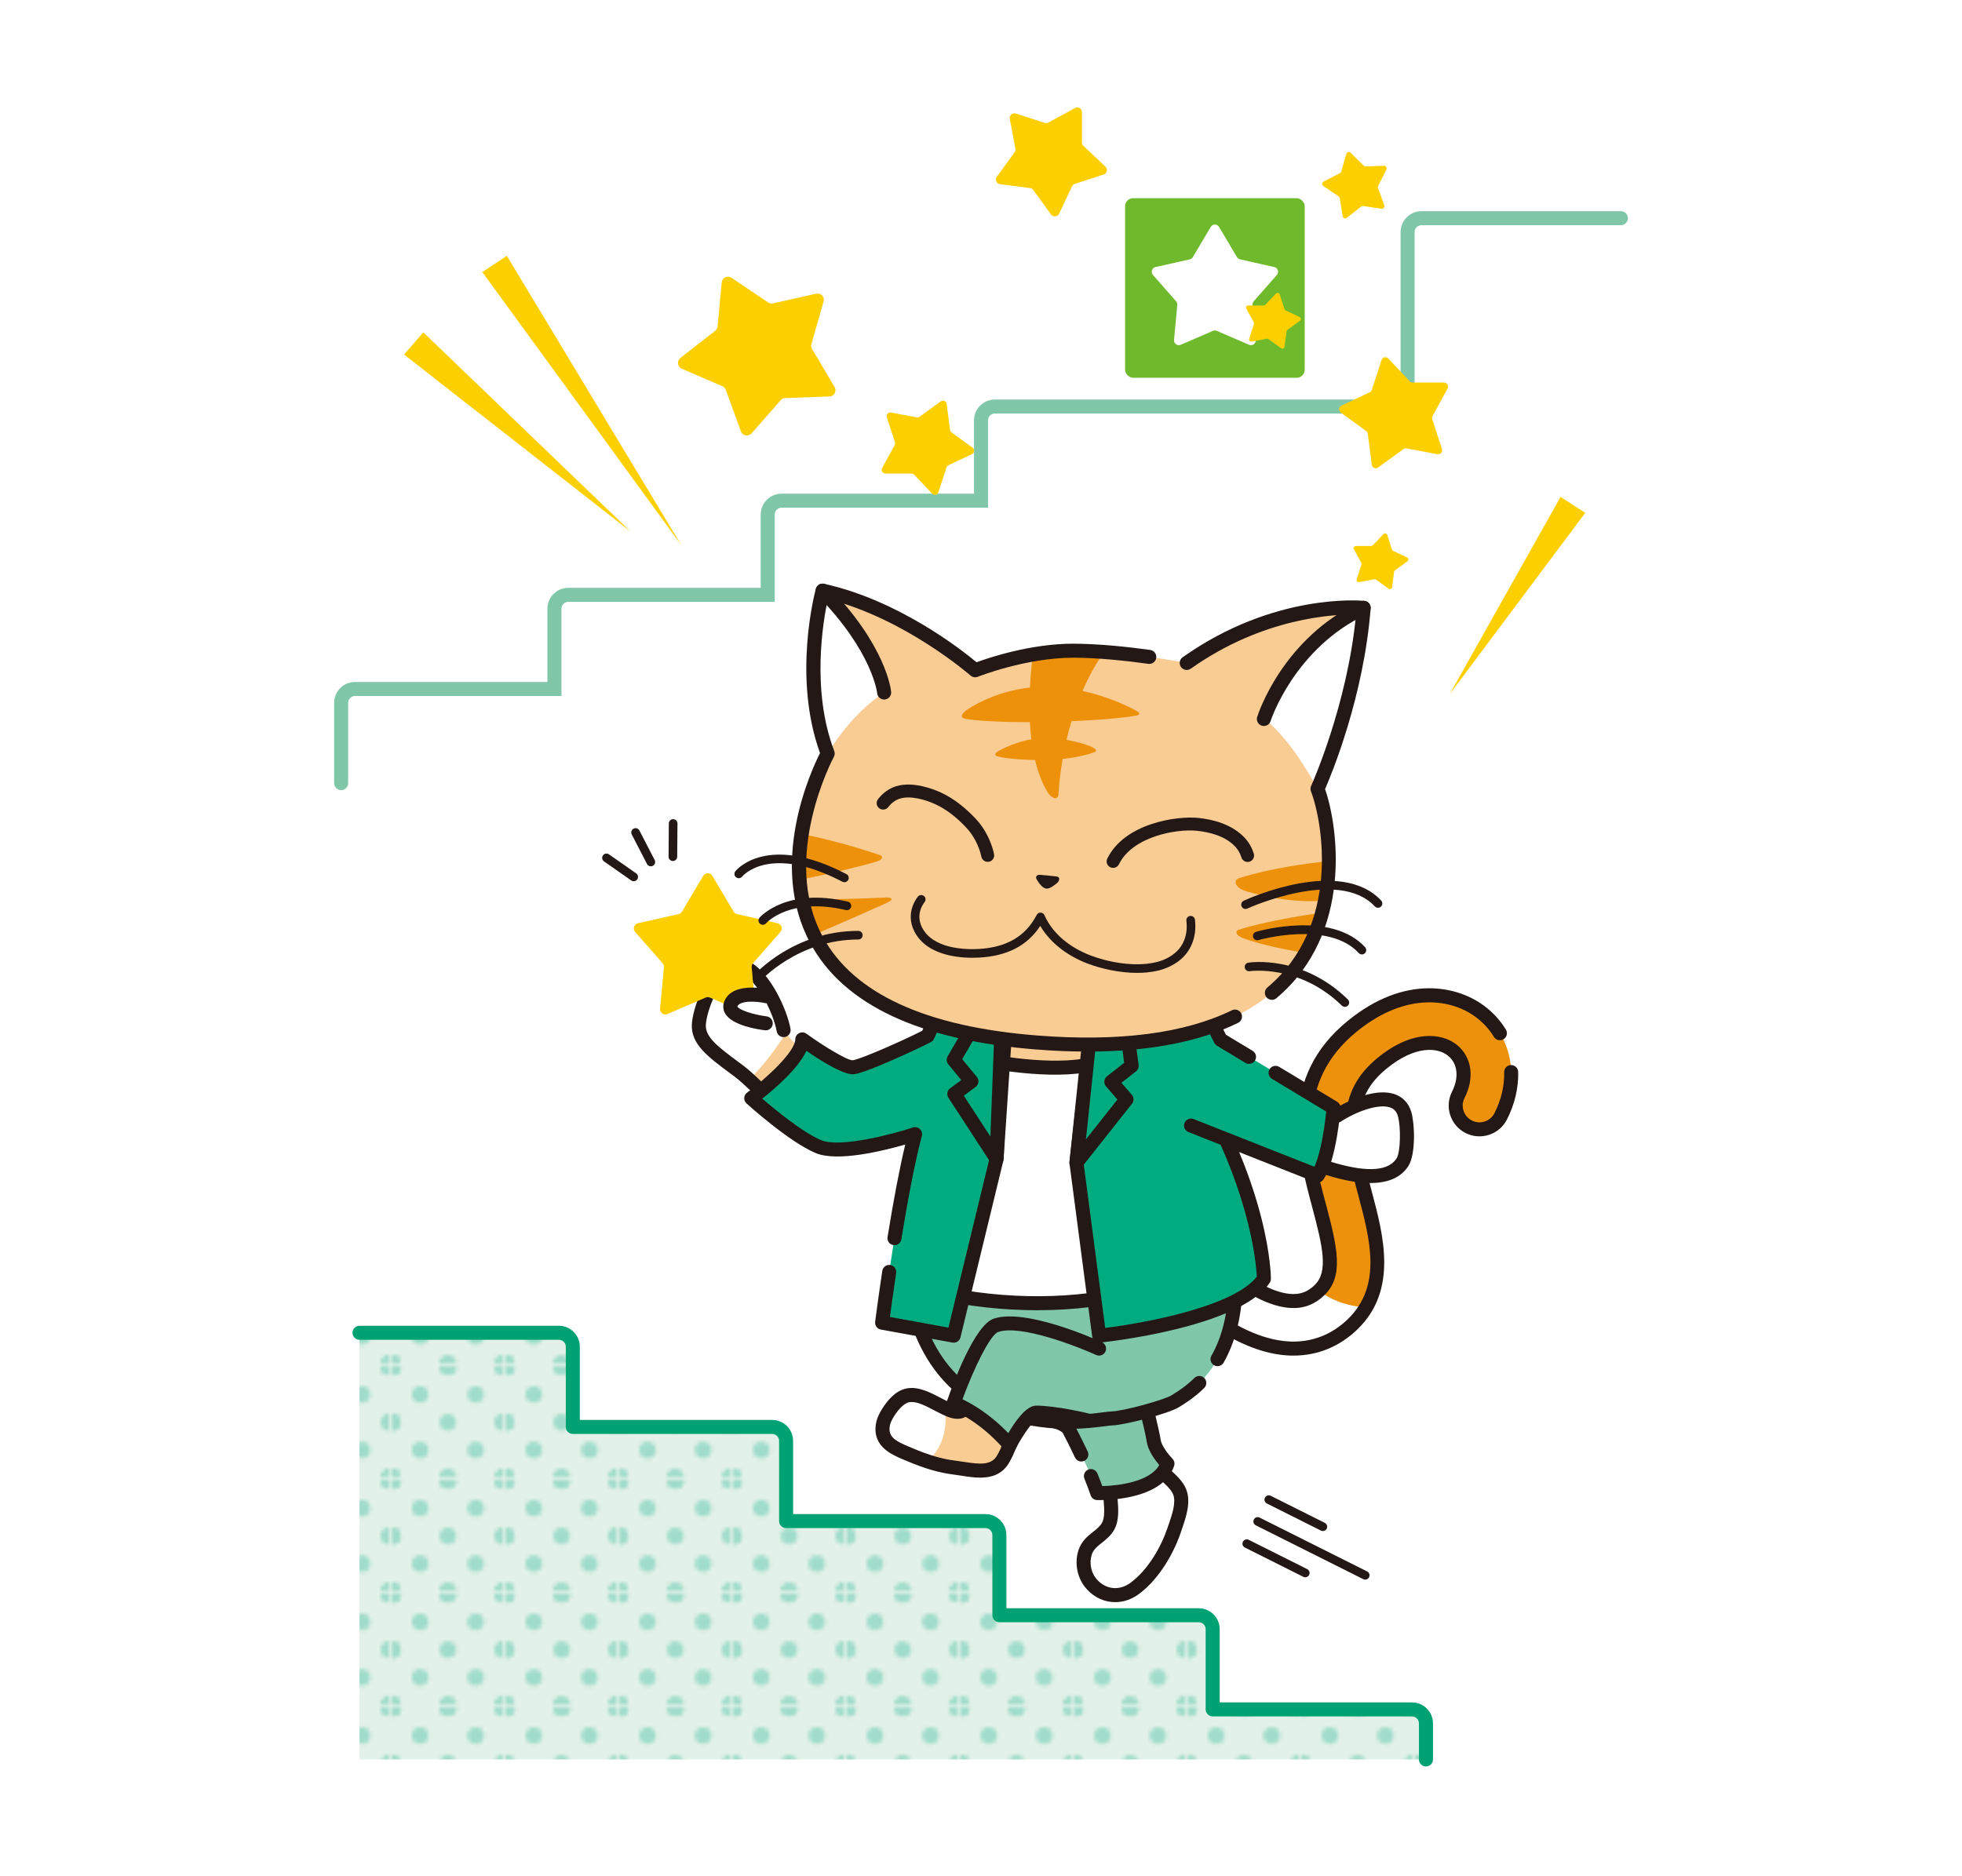 <?xml version="1.0" encoding="UTF-8"?>
<svg id="_加工" data-name="加工" xmlns="http://www.w3.org/2000/svg" width="690" height="660" version="1.1" xmlns:xlink="http://www.w3.org/1999/xlink" viewBox="0 0 690 660">
  <!-- Generator: Adobe Illustrator 29.1.0, SVG Export Plug-In . SVG Version: 2.1.0 Build 142)  -->
  <defs>
    <style>
      .st0 {
        fill: #231815;
      }

      .st1 {
        fill: #00a172;
      }

      .st2 {
        fill: #fff;
      }

      .st3 {
        fill: #ed910a;
      }

      .st4 {
        fill: none;
      }

      .st5 {
        fill: #c6e4d5;
        opacity: .5;
      }

      .st6 {
        fill: #f9cc94;
      }

      .st7 {
        fill: url(#_新規パターン_2);
        opacity: .3;
      }

      .st8 {
        fill: #80c7a9;
      }

      .st9 {
        fill: #00ab80;
      }

      .st10 {
        fill: #6fb92c;
      }

      .st11 {
        fill: #fccf00;
      }
    </style>
    <pattern id="_新規パターン_2" data-name="新規パターン 2" x="0" y="0" width="28.346" height="28.346" patternTransform="translate(3097.305 2920.2) scale(1.379)" patternUnits="userSpaceOnUse" viewBox="0 0 28.346 28.346">
      <g>
        <rect class="st4" y="0" width="28.346" height="28.346"/>
        <circle class="st9" cx="28.346" cy="28.346" r="2.126"/>
        <g>
          <circle class="st9" cx="0" cy="28.346" r="2.126"/>
          <circle class="st9" cx="14.173" cy="28.346" r="2.126"/>
          <circle class="st9" cx="28.346" cy="28.346" r="2.126"/>
        </g>
        <circle class="st9" cx="0" cy="28.346" r="2.126"/>
        <g>
          <circle class="st9" cx="28.346" r="2.126"/>
          <circle class="st9" cx="28.346" cy="14.174" r="2.126"/>
          <circle class="st9" cx="28.345" cy="28.348" r="2.126"/>
        </g>
        <g>
          <g>
            <circle class="st9" cx="14.173" cy="14.173" r="2.126"/>
            <circle class="st9" cx="21.261" cy="21.261" r="2.126"/>
            <circle class="st9" cx="28.348" cy="28.348" r="2.126"/>
            <circle class="st9" cx="7.087" cy="7.087" r="2.126"/>
            <circle class="st9" cx="0" r="2.126"/>
          </g>
          <g>
            <circle class="st9" cx="7.086" cy="21.261" r="2.126"/>
            <circle class="st9" cx="14.173" cy="28.348" r="2.126"/>
            <circle class="st9" cx="-.001" cy="14.174" r="2.126"/>
          </g>
          <circle class="st9" cx="-.002" cy="28.348" r="2.126"/>
          <g>
            <circle class="st9" cx="21.26" cy="7.087" r="2.126"/>
            <circle class="st9" cx="28.347" cy="14.174" r="2.126"/>
            <circle class="st9" cx="14.173" r="2.126"/>
          </g>
          <circle class="st9" cx="28.346" r="2.126"/>
        </g>
        <g>
          <circle class="st9" cx=".002" cy="28.348" r="2.126"/>
          <circle class="st9" cx=".001" cy="14.174" r="2.126"/>
          <circle class="st9" cx="0" r="2.126"/>
        </g>
        <circle class="st9" cx="28.345" cy=".002" r="2.126"/>
        <g>
          <circle class="st9" cx="28.348" cy=".002" r="2.126"/>
          <circle class="st9" cx="14.173" cy=".002" r="2.126"/>
          <circle class="st9" cx="-.002" cy=".002" r="2.126"/>
        </g>
        <circle class="st9" cx=".002" cy=".002" r="2.126"/>
      </g>
    </pattern>
  </defs>
  <g>
    <g>
      <path class="st2" d="M570.031,65.664h-70.122c-2.071,0-4.045.409-5.862,1.129l-.176-.484.9-1.794c1.599-3.189,1.435-6.904-.438-9.938-1.873-3.035-5.12-4.847-8.684-4.848-.1,0-.259.003-.359.006l-2.011.071-1.429-1.411c-1.924-1.899-4.469-2.945-7.167-2.945-4.535,0-8.573,3.042-9.821,7.399l-.553,1.931-1.783.923c-2.392,1.238-4.175,3.378-5.003,5.883-1.138-.312-2.331-.493-3.567-.493h-53.396c-1.397,0-2.745.213-4.013.608.845-3.952-.393-7.957-3.338-10.736l-4.091-3.862v-5.626c0-6.328-5.148-11.476-11.475-11.477h-0c-1.91,0-3.811.487-5.498,1.409l-4.937,2.698-5.35-1.739c-1.154-.375-2.35-.565-3.555-.565-3.418,0-6.635,1.515-8.827,4.157-2.183,2.632-3.072,6.073-2.439,9.439l1.04,5.529-3.307,4.552c-2.405,3.31-2.873,7.529-1.253,11.286,1.62,3.757,5.01,6.312,9.068,6.835l5.579.719,3.307,4.551c2.152,2.962,5.62,4.73,9.277,4.73,4.481,0,8.456-2.514,10.373-6.562l2.408-5.084,4.123-1.34c-.39,1.26-.601,2.598-.601,3.985v53.396c0,1.36.206,2.671.582,3.91h-37.745c-4.344,0-8.283,1.748-11.165,4.571-1.997-2.09-4.777-3.409-7.846-3.409h-0c-2.307,0-4.516.72-6.39,2.082l-3.585,2.604-4.356-.819c-.667-.125-1.347-.189-2.023-.189-3.464,0-6.752,1.679-8.795,4.49-2.039,2.807-2.616,6.454-1.542,9.756l1.369,4.215-2.126,3.89c-1.002,1.834-1.414,3.898-1.281,5.93h-27.271c-8.808,0-15.974,7.167-15.974,15.975v17.147h-13.554c3.023-2.721,3.792-7.25,1.633-10.833l-61.355-101.785c-1.214-2.014-3.198-3.445-5.493-3.961-.626-.141-1.26-.21-1.891-.21-1.682,0-3.343.493-4.768,1.438l-8.62,5.722c-1.959,1.301-3.302,3.345-3.718,5.66-.416,2.315.132,4.699,1.517,6.6l42.323,58.103-50.128-48.196c-1.61-1.548-3.753-2.407-5.975-2.407-.13,0-.26.003-.39.009-2.361.107-4.574,1.178-6.123,2.963l-6.78,7.815c-1.548,1.785-2.296,4.128-2.069,6.48.228,2.352,1.411,4.508,3.273,5.963l79.673,62.269c1.573,1.229,3.445,1.829,5.305,1.829,2.418,0,4.817-1.012,6.517-2.972.244-.281.432-.59.634-.893l3.715,5.101c.355.487.76.916,1.19,1.306h-33.951c-8.809,0-15.975,7.166-15.975,15.974v17.147h-59.035c-8.809,0-15.975,7.167-15.975,15.975v28.234c0,6.113,4.974,11.087,11.087,11.087,6.113,0,11.087-4.974,11.087-11.087v-22.036h66.389c4.762,0,8.622-3.86,8.622-8.622v-24.499h66.389c1.207,0,2.353-.252,3.396-.699-1.415,11.559-1.881,28.271,3.253,44.714-2.512,5.562-6.466,15.717-8.269,27.809-10.605.91-16.367,6.065-18.356,8.244-1.131-.351-2.327-.536-3.559-.536-.726,0-1.433.087-2.128.211l.082-10.315c.022-2.709-1.013-5.264-2.914-7.194-1.899-1.929-4.436-3.003-7.143-3.025-.023-0-.046-0-.069-0h-.012c-3.459,0-6.529,1.756-8.362,4.422-1.462-.799-3.116-1.255-4.853-1.255-1.592,0-3.185.382-4.607,1.106-3.125,1.619-5.059,4.61-5.453,7.835-.057-.001-.113-.013-.17-.013-3.301,0-6.404,1.613-8.301,4.315-1.56,2.225-2.157,4.918-1.685,7.588.471,2.666,1.951,4.989,4.168,6.541l9.576,6.703c.889.619,1.852,1.08,2.86,1.388-1.777,1.416-3.144,3.324-3.88,5.59-1.306,4.02-.419,8.314,2.372,11.488l6.233,7.089-.876,9.401c-.309,3.313.796,6.62,3.031,9.074,2.127,2.335,5.102,3.727,8.231,3.869,1.685,8.715,9.181,14.277,16.463,19.68l1.483,1.101c.056.042.112.084.169.127-.004.064-.008.128-.011.192-.168,3.328,1.152,6.524,3.621,8.765,1.626,1.476,16.2,14.562,26.753,19.011,3.007,1.268,6.603,1.885,10.993,1.885,3.998,0,8.351-.523,12.587-1.29-1.128,5.819-2.284,12.381-3.459,19.637-.358,2.214-.031,4.383.826,6.291-1.397,1.566-2.364,3.532-2.688,5.716-1.469,9.852-2.403,17.066-2.532,18.076h-.001c-.75,5.855,3.212,11.266,9.02,12.319l7.795,1.413c.394.789.801,1.566,1.222,2.331-1.201.228-2.369.579-3.494,1.054-4.507,1.908-8.407,5.711-11.602,11.309-1.407,2.472-2.276,4.885-2.661,7.385-2.237,14.599,10.777,19.997,15.054,21.771l.961.403c1.886.804,3.676,1.506,5.408,2.126h-33.389v-17.147c0-8.808-7.167-15.974-15.975-15.974h-59.035v-17.147c0-8.809-7.166-15.975-15.974-15.975h-70.124c-6.113,0-11.087,4.974-11.087,11.087v150.09c0,4.762,6.326,11.088,11.088,11.088h375.052c6.114,0,11.087-4.974,11.087-11.087v-12.714c0-8.809-7.167-15.975-15.975-15.975h-59.035v-17.147c0-8.808-7.167-15.974-15.975-15.974h-5.881c4.522-6.484,6.933-12.902,7.776-15.435l.409-1.201c1.592-4.622,4.274-12.41,1.241-19.874-.874-2.148-2.103-3.998-3.458-5.617.035-2.897-1.072-5.735-3.173-7.88-.701-.715-1.529-1.834-1.871-2.444-.05-.291-.108-.605-.172-.941,1.499-.648,2.227-1.091,2.591-1.313,2.037-1.243,6.251-3.815,10.51-8.014,1.71-1.686,2.805-3.831,3.17-6.16,2.112-.951,3.913-2.554,5.093-4.628.211-.371.418-.748.622-1.129,2.849,1.018,5.662,1.78,8.417,2.278,2.093.378,4.189.613,6.231.701.622.026,1.227.04,1.832.04,10.816-.002,20.711-4.085,28.617-11.806,15.54-15.179,12.602-35.312,8.811-50.655,5.182-1.971,8.336-5.285,10.222-8.233,2.186-3.415,3.081-8.226,3.277-12.875,1.546,1.724,3.428,3.198,5.61,4.314,2.734,1.393,5.785,2.127,8.833,2.127,7.356,0,14.001-4.061,17.342-10.597,3.393-6.636,5.09-13.875,4.906-20.932-.08-3.082-1.42-5.844-3.532-7.803-.228-.932-.493-1.851-.794-2.758.734-2.81.373-5.904-1.254-8.574-2.29-3.752-5.208-7.074-8.677-9.878-7.033-5.673-16.137-8.796-25.641-8.796-6.085-0-12.231,1.28-18.251,3.769.507-.321.988-.69,1.437-1.102,1.994-1.83,3.156-4.332,3.269-7.041.106-2.542-.724-4.981-2.345-6.92,1.799-.384,3.466-1.254,4.829-2.541,1.953-1.829,3.09-4.341,3.177-7.051.087-2.709-.888-5.289-2.743-7.264-3.633-3.874-8.199-6.6-13.634-8.147.04-9.596-1.408-18.35-3.206-24.706,3.839-9.425,13.14-34.675,15.418-62.882,3.979-.919,7.119-4.212,7.66-8.406l.142-1.102.898-.653c2.829-2.055,4.387-5.496,4.063-8.98s-2.49-6.58-5.652-8.078l-1.004-.476-.343-1.056c-1.338-4.117-5.147-6.883-9.478-6.883-2.726,0-5.364,1.138-7.238,3.123l-.763.808h-1.11c-3.499,0-6.781,1.869-8.567,4.879-1.785,3.009-1.852,6.786-.174,9.857l.533.975-.343,1.055c-.282.867-.425,1.761-.462,2.654-12.587.961-34.277,5.047-56.631,20.481-1.707-1.757-3.936-2.892-6.401-3.236-10.873-1.52-20.236-2.291-27.829-2.291l-.619.002c-12.703.039-24.819,3.135-32.145,5.464-9.403-7.256-29.684-21.089-53.436-26.328-.552-.122-1.174-.194-1.751-.207-.215-.012-.433-.019-.648-.019-.33,0-.661.015-.999.046-.648.061-1.28.177-1.898.346-.699.187-1.385.448-2.055.784-.449.224-.89.488-1.329.795-.538.342-1.022.727-1.471,1.167-.171.168-.305.361-.459.539v-13.191h66.389c4.762,0,8.622-3.86,8.622-8.622v-24.499h120.436l.37.269,1.031,7.99c.306,2.384,1.809,4.378,4.016,5.33.869.376,1.782.561,2.686.561,1.393,0,2.77-.44,3.95-1.297l6.518-4.735,7.921,1.49c2.358.44,4.722-.369,6.308-2.177,1.586-1.805,2.091-4.249,1.349-6.535l-2.491-7.664,3.863-7.069c1.153-2.11,1.11-4.604-.116-6.673-1.228-2.068-3.396-3.304-5.801-3.304h-.021v-42.43h63.924c6.113,0,11.087-4.974,11.087-11.087s-4.974-11.087-11.087-11.087ZM444.596,361.771c.764-.47,1.516-.953,2.256-1.447.151.006.301.009.453.009,2.602,0,5.134-.922,7.128-2.596,1.326-1.114,2.611-2.287,3.849-3.512,1.665.921,3.261,1.988,4.783,3.198-3.255,3.353-5.997,6.958-8.214,10.796l-.528-.318c-1.622-.984-3.491-1.534-5.406-1.589-.928-1.649-2.27-3.038-3.934-4.042l-.476-.287c.03-.071.06-.141.089-.213ZM361.849,519.666c1.306-2.01,2.338-4.341,3.277-6.585.419-.785.876-1.582,1.343-2.352.362.04.725.078,1.088.113.821,1.62,1.757,3.513,2.705,5.526.577,1.225,1.367,2.313,2.313,3.227.038,1.289.303,2.591.819,3.849.793,1.934,1.461,3.71,1.983,5.277.543,1.626,1.447,3.068,2.606,4.246-2.31,1.906-5.369,4.866-6.95,9.815-1.494,4.679-1.336,9.747.246,14.32h-8.733v-17.147c0-5.859-3.179-10.976-7.894-13.757,3.437-1.748,5.721-4.263,7.196-6.532ZM282.839,344.175c5.502,7.104,12.684,13.143,21.486,18.07-1.652.685-3.101,1.26-4.202,1.665-2.443-1.268-6.936-4.007-11.474-7.28-1.107-.794-2.32-1.37-3.598-1.714-1.011-3.035-2.432-6.372-4.177-9.59.618-.384,1.274-.77,1.966-1.151ZM467.466,127.998v-45.174c1.715,1.286,3.824,2.063,6.118,2.063,2.263,0,4.494-.77,6.283-2.168l1.581-1.237,1.985.301c.165.025.333.021.5.038v41.583c-1.261.824-2.224,2.053-2.71,3.549l-1.609,4.954h-12.73c.376-1.239.582-2.55.582-3.91Z"/>
      <path class="st2" d="M469.773,527.987l-19.021-9.528c-1.418-.706-2.981-1.074-4.541-1.074-3.855,0-7.326,2.139-9.06,5.583-.682,1.361-1.018,2.801-1.063,4.229-1.169.911-2.153,2.075-2.846,3.462-.697,1.39-1.046,2.891-1.064,4.405-1.134.899-2.089,2.041-2.77,3.392-1.22,2.435-1.418,5.184-.565,7.753.854,2.571,2.658,4.655,5.08,5.869l20.577,10.308c1.406.703,2.974,1.073,4.54,1.073,3.379,0,6.462-1.642,8.339-4.364l8.209,4.113c1.406.703,2.974,1.073,4.541,1.073,3.861,0,7.335-2.143,9.066-5.593,2.506-5.001.478-11.106-4.521-13.611l-9.807-4.913c1.513-4.683-.565-9.907-5.095-12.177Z"/>
      <path class="st2" d="M238.841,138.697l9.246,3.987,3.447,9.461c1.784,4.896,6.488,8.185,11.705,8.185,3.569,0,6.97-1.541,9.333-4.228l6.65-7.562,10.063-.355c4.436-.157,8.354-2.575,10.482-6.47,2.128-3.894,2.047-8.498-.217-12.315l-5.137-8.661,2.772-9.68c1.085-3.791.349-7.767-2.021-10.911-2.343-3.107-6.052-4.963-9.924-4.963-.92-0-1.845.103-2.749.306l-9.824,2.209-8.35-5.628c-2.067-1.393-4.469-2.13-6.945-2.13-6.47,0-11.801,4.855-12.402,11.294l-.935,10.026-7.933,6.202c-3.497,2.735-5.245,6.995-4.677,11.396.568,4.401,3.34,8.078,7.415,9.835ZM285.24,103.807c.034,0,.065.011.098.012-.312-.008-.63.011-.955.084.29-.065.577-.096.857-.096ZM263.372,151.695c-.044.001-.088.013-.132.013-.088,0-.171-.032-.259-.038.131.009.26.029.391.025ZM257.372,98.565c.033,0,.067.014.1.015-.277-.007-.553.005-.821.057.236-.046.477-.072.721-.072Z"/>
      <path class="st2" d="M562.203,173.197l-8.671-5.644c-1.412-.919-3.048-1.396-4.703-1.396-.687,0-1.377.082-2.056.249-2.315.569-4.291,2.07-5.459,4.148l-39.053,69.482c-2.227,3.961-.996,8.971,2.812,11.45,1.449.943,3.081,1.396,4.697,1.396,2.634,0,5.225-1.204,6.912-3.46l47.724-63.838c1.427-1.909,2.001-4.324,1.583-6.671-.417-2.347-1.787-4.417-3.785-5.717Z"/>
    </g>
    <g>
      <path class="st8" d="M119.969,277.948c-1.362,0-2.465-1.103-2.465-2.465v-28.233c0-4.055,3.299-7.354,7.354-7.354h67.657v-25.769c0-4.055,3.299-7.352,7.354-7.352h67.657v-25.769c0-4.055,3.297-7.354,7.352-7.354h67.659v-25.769c0-4.055,3.297-7.352,7.352-7.352h142.668v-58.89c0-4.055,3.299-7.354,7.354-7.354h70.122c1.362,0,2.465,1.103,2.465,2.465s-1.103,2.465-2.465,2.465h-70.122c-1.335,0-2.423,1.088-2.423,2.423v63.821h-147.598c-1.335,0-2.421,1.086-2.421,2.421v30.7h-72.589c-1.335,0-2.421,1.088-2.421,2.423v30.7h-72.587c-1.335,0-2.423,1.086-2.423,2.421v30.7h-72.587c-1.335,0-2.423,1.088-2.423,2.423v28.233c0,1.362-1.103,2.465-2.465,2.465Z"/>
      <g>
        <path class="st5" d="M501.481,618.912v-12.713c0-2.7-2.188-4.888-4.888-4.888h-70.122v-28.234c0-2.7-2.188-4.888-4.888-4.888h-70.122v-28.234c0-2.7-2.188-4.888-4.888-4.888h-70.122v-28.234c0-2.7-2.188-4.888-4.888-4.888h-70.122v-28.234c0-2.7-2.188-4.888-4.888-4.888h-70.122v150.089h375.052Z"/>
        <path class="st7" d="M501.481,618.912v-12.713c0-2.7-2.188-4.888-4.888-4.888h-70.122v-28.234c0-2.7-2.188-4.888-4.888-4.888h-70.122v-28.234c0-2.7-2.188-4.888-4.888-4.888h-70.122v-28.234c0-2.7-2.188-4.888-4.888-4.888h-70.122v-28.234c0-2.7-2.188-4.888-4.888-4.888h-70.122v150.089h375.052Z"/>
        <path class="st1" d="M501.482,621.378c-1.362,0-2.465-1.103-2.465-2.465v-12.714c0-1.335-1.088-2.423-2.423-2.423h-70.122c-1.362,0-2.465-1.103-2.465-2.465v-28.234c0-1.335-1.088-2.421-2.423-2.421h-70.122c-1.362,0-2.465-1.103-2.465-2.465v-28.234c0-1.335-1.088-2.423-2.423-2.423h-70.122c-1.362,0-2.465-1.103-2.465-2.465v-28.234c0-1.335-1.088-2.421-2.423-2.421h-70.122c-1.362,0-2.465-1.103-2.465-2.465v-28.234c0-1.335-1.086-2.423-2.421-2.423h-70.124c-1.362,0-2.465-1.103-2.465-2.465s1.103-2.465,2.465-2.465h70.124c4.055,0,7.352,3.299,7.352,7.354v25.769h67.657c4.055,0,7.354,3.297,7.354,7.352v25.769h67.657c4.055,0,7.354,3.299,7.354,7.354v25.769h67.657c4.055,0,7.354,3.297,7.354,7.352v25.769h67.657c4.055,0,7.354,3.299,7.354,7.354v12.714c0,1.362-1.103,2.465-2.465,2.465Z"/>
      </g>
      <g>
        <g>
          <g>
            <path class="st2" d="M448.829,473.833c-20.18-3.651-38.168-23.88-40.292-26.339-3.018-3.497-2.631-8.779.867-11.799,3.494-3.014,8.771-2.63,11.792.859h0c4.939,5.694,20.525,20.603,33.097,21.1,3.823.158,6.939-1.073,9.808-3.877,5.818-5.682,3.696-15.025-.246-29.797-4.939-18.513-11.704-43.869,11.68-62.965,18.871-15.417,36.459-12.096,45.776-4.577,10.581,8.543,13.171,23.122,6.447,36.275-2.104,4.117-7.15,5.736-11.256,3.642-4.115-2.104-5.743-7.143-3.642-11.256,3.074-6.012,2.265-12.152-2.059-15.643-4.446-3.587-13.578-4.559-24.683,4.514-14.007,11.441-11.649,24.895-6.099,45.696,4.162,15.598,8.879,33.276-4.23,46.079-6.141,5.997-13.825,8.979-22.228,8.621-1.586-.067-3.167-.251-4.733-.535Z"/>
            <path class="st3" d="M521.31,356.439c-9.317-7.519-26.905-10.84-45.776,4.577-23.384,19.096-16.62,44.452-11.68,62.965,3.942,14.771,6.064,24.115.246,29.797-.096.094-.195.172-.292.262,3.834,2.94,9.178,5.317,16.553,5.883,7.153-12.038,3.22-26.905-.342-40.256-5.551-20.801-7.909-34.254,6.099-45.696,11.105-9.073,20.237-8.102,24.683-4.514,4.324,3.491,5.133,9.631,2.059,15.643-2.101,4.113-.473,9.152,3.642,11.256,4.106,2.094,9.151.475,11.256-3.642,6.723-13.153,4.133-27.732-6.447-36.275Z"/>
            <path class="st0" d="M454.914,476.862c-.484,0-.969-.01-1.457-.03-1.66-.071-3.364-.263-5.069-.573-21.031-3.806-39.662-24.774-41.717-27.153-3.903-4.521-3.398-11.375,1.121-15.277,4.516-3.897,11.363-3.396,15.267,1.11,4.43,5.107,19.696,19.791,31.33,20.253,3.139.116,5.604-.85,7.987-3.178,4.835-4.723,2.806-13.487-.905-27.398-5.113-19.161-12.116-45.405,12.503-65.51,20.016-16.356,38.842-12.69,48.884-4.585,2.698,2.177,4.964,4.754,6.735,7.655.709,1.164.342,2.681-.821,3.39-1.161.709-2.678.342-3.389-.82-1.475-2.418-3.366-4.567-5.623-6.389-8.602-6.946-24.942-9.915-42.667,4.569-22.152,18.09-15.89,41.561-10.857,60.419,4.172,15.637,6.384,25.557-.414,32.197-3.343,3.265-7.158,4.759-11.633,4.577-16.193-.642-34.673-21.736-34.857-21.948-2.128-2.459-5.858-2.73-8.319-.608-2.462,2.125-2.736,5.858-.611,8.32,1.937,2.243,19.497,22.019,38.864,25.523,1.485.269,2.965.438,4.398.498,7.722.313,14.758-2.411,20.401-7.923,12.077-11.796,7.753-28.004,3.57-43.679-5.636-21.12-8.2-35.89,6.921-48.24,12.251-10.008,22.629-8.691,27.792-4.523,5.272,4.255,6.334,11.589,2.707,18.683-1.479,2.895-.328,6.456,2.569,7.936,2.894,1.478,6.458.328,7.937-2.568,2.366-4.627,3.55-9.612,3.425-14.413-.035-1.361,1.04-2.494,2.401-2.529,1.405.02,2.493,1.041,2.529,2.401.146,5.621-1.225,11.425-3.964,16.785-2.716,5.316-9.256,7.429-14.572,4.715-5.319-2.718-7.434-9.255-4.718-14.573,2.52-4.929,1.966-9.875-1.413-12.603-3.727-3.007-11.614-3.634-21.574,4.506-12.426,10.149-11.061,21.473-5.276,43.149,4.121,15.447,9.25,34.669-4.89,48.48-6.284,6.136-14.071,9.351-22.597,9.351Z"/>
          </g>
          <path class="st6" d="M414.856,524.765c-2.027-4.987-10.002-8.623-11.987-13.898-2.022-5.373-3.363-13.009-4.765-18.557l-26.829,7.781c7.87,1.886,18.707,17.317,19.186,25.797.184,3.249.927,7.854-.696,10.877-2.107,3.925-6.683,4.742-8.169,9.391-1.147,3.589-.373,7.701,1.864,10.533.219.277.446.542.68.794,3.975,4.275,10.036,4.859,14.874,1.298,6.431-4.734,11.447-13.119,13.945-20.619,1.278-3.837,3.539-9.358,1.897-13.398Z"/>
          <path class="st2" d="M384.14,557.485c3.975,4.275,10.036,4.859,14.874,1.298,6.431-4.734,11.447-13.119,13.945-20.619,1.278-3.837,3.539-9.358,1.897-13.398-.892-2.196-2.938-4.13-5.118-6.057-5.815,4.068-13.812,6.996-19.172,8.66.243,3.064.589,6.808-.801,9.398-2.107,3.925-6.683,4.742-8.169,9.391-1.147,3.589-.373,7.701,1.864,10.533.219.277.446.542.68.794Z"/>
          <path class="st0" d="M392.189,563.583c-3.604.002-7.135-1.494-9.854-4.419-.281-.303-.551-.618-.811-.948-2.754-3.487-3.648-8.516-2.277-12.81,1.052-3.29,3.248-5.027,5.185-6.559,1.321-1.044,2.462-1.947,3.161-3.247,1.008-1.878.746-5.149.536-7.78-.05-.628-.098-1.229-.13-1.792-.446-7.901-10.793-21.98-17.299-23.54-1.088-.261-1.864-1.221-1.89-2.341-.026-1.118.704-2.113,1.778-2.425l26.829-7.781c.642-.187,1.334-.106,1.913.229.581.332,1.001.886,1.164,1.534.437,1.728.868,3.656,1.314,5.655.998,4.464,2.029,9.081,3.368,12.638.799,2.123,3.177,4.21,5.476,6.229,2.596,2.278,5.279,4.634,6.487,7.61,1.816,4.467-.051,9.893-1.415,13.854l-.426,1.253c-2.328,6.99-7.445,16.393-14.824,21.824-2.564,1.888-5.448,2.816-8.287,2.816ZM377.777,500.774c7.527,5.762,14.734,17.696,15.146,24.976.029.527.075,1.091.122,1.679.261,3.274.587,7.349-1.108,10.504-1.182,2.203-2.916,3.573-4.446,4.784-1.649,1.303-2.952,2.334-3.546,4.191-.887,2.775-.317,6.015,1.451,8.255.178.227.364.441.553.647,3.146,3.381,7.81,3.779,11.603.987,6.449-4.747,10.978-13.14,13.067-19.412l.443-1.298c1.11-3.223,2.629-7.638,1.51-10.393h0c-.77-1.894-3.008-3.858-5.172-5.759-2.756-2.418-5.605-4.92-6.838-8.197-1.461-3.881-2.579-8.886-3.565-13.301-.232-1.037-.46-2.056-.686-3.036l-18.533,5.375Z"/>
          <path class="st8" d="M405.769,506.953c-.558-3.583-2.981-13.053-2.981-13.053l-28.874,5.232s8.114,14.526,11.983,26.08c0,0,21.067.699,24.682-10.355,0,0-4.252-4.321-4.809-7.904Z"/>
          <path class="st0" d="M386.718,527.688c-.493,0-.809-.01-.904-.012-1.03-.035-1.93-.706-2.256-1.682-.589-1.76-1.324-3.718-2.187-5.821-.516-1.26.087-2.699,1.346-3.216,1.26-.512,2.699.086,3.217,1.347.64,1.561,1.216,3.051,1.718,4.451,5.813-.108,16.809-1.554,20.036-7.413-1.478-1.729-3.879-4.939-4.357-8.01-.37-2.379-1.632-7.6-2.374-10.594l-23.258,4.215c1.22,2.305,2.986,5.739,4.824,9.642.58,1.233.051,2.701-1.18,3.282-1.235.579-2.701.051-3.282-1.18-3.206-6.81-6.27-12.306-6.301-12.362-.388-.695-.417-1.534-.077-2.255.339-.721,1.006-1.233,1.79-1.374l28.874-5.232c1.267-.232,2.507.561,2.828,1.815.1.391,2.46,9.627,3.029,13.285.315,2.024,2.702,5.096,4.132,6.556.643.657.87,1.62.584,2.494-3.721,11.373-21.861,12.065-26.204,12.065Z"/>
          <path class="st6" d="M339.979,358.644s-8.247,10.887-19.718,14.159c-4.423,1.261-12.15,3.746-20.379,6.121-13.822-4.15-21.535-12.621-24.305-16.556-1.449-8.364-10.691-26.575-19.395-22.246-5.4,2.686-10.258,15.052-10.42,20.53-.174,5.912,6.001,10.079,13.815,15.904,8.721,6.501,16.684,19.122,34.916,21.806,17.74,2.611,32.52-4.155,32.52-4.155l12.966-35.562Z"/>
          <path class="st2" d="M276.354,363.409c-.287-.37-.554-.725-.777-1.042-1.449-8.364-10.691-26.575-19.395-22.246-5.4,2.686-10.258,15.052-10.42,20.53-.174,5.912,6.001,10.079,13.815,15.904,1.278.953,2.542,2.047,3.822,3.212,5.585-5.357,9.96-11.512,12.954-16.358Z"/>
          <path class="st0" d="M302.876,401.43c-2.793,0-5.722-.185-8.742-.63-14.3-2.105-22.709-10.075-29.466-16.479-2.279-2.159-4.431-4.2-6.564-5.789l-1.48-1.1c-7.557-5.606-13.526-10.035-13.325-16.853.171-5.837,5.266-19.422,11.786-22.666,2.576-1.278,5.406-1.211,8.189.197,7.739,3.92,13.617,17.393,14.734,23.834.232,1.342-.667,2.619-2.009,2.851-1.34.226-2.619-.669-2.851-2.009-1.082-6.244-6.641-17.51-12.102-20.276-1.833-.931-3.027-.549-3.764-.182-4.284,2.132-8.904,13.342-9.053,18.395-.125,4.247,4.682,7.812,11.335,12.747l1.489,1.106c2.367,1.765,4.622,3.902,7.009,6.165,6.578,6.234,14.035,13.301,26.792,15.177,14.322,2.112,26.798-2.228,30.216-3.575l8.801-24.141c-3.469,2.77-7.888,5.532-12.932,6.97-1.953.557-4.556,1.356-7.563,2.275-3.793,1.162-8.223,2.519-12.809,3.843-.456.131-.94.13-1.393-.008-7.264-2.181-13.971-5.874-19.396-10.681-1.02-.903-1.114-2.462-.21-3.481.904-1.022,2.464-1.113,3.481-.21,3.318,2.94,8.906,6.924,16.857,9.438,4.306-1.249,8.451-2.519,12.026-3.615,3.044-.931,5.677-1.738,7.655-2.302,10.557-3.011,18.351-13.173,18.429-13.276.735-.973,2.075-1.26,3.145-.677,1.072.584,1.555,1.864,1.137,3.011l-12.965,35.561c-.226.62-.69,1.121-1.29,1.396-.526.241-11.079,4.983-25.164,4.983Z"/>
          <g>
            <path class="st6" d="M356.89,494.837c7.049,1.731,14.481,2.233,21.478,2.041,22.335-.613,36.755-5.583,47.905-26.096,10.822-19.91,11.965-43.119.037-62.884-15.926-26.389-21.789-60.825-21.852-65.399l-70.07,11.374s-12.721,36.537-15.363,77.746c-1.23,19.184,2.982,38.687,17.163,52.412,5.726,5.542,12.984,8.91,20.702,10.805Z"/>
            <path class="st0" d="M375.561,499.383c-6.971,0-13.439-.722-19.26-2.152-8.91-2.187-16.253-6.032-21.829-11.427-16.647-16.114-18.928-38.444-17.909-54.342,2.635-41.069,15.368-78.032,15.496-78.399.298-.855,1.04-1.478,1.934-1.623l70.07-11.373c.711-.118,1.43.083,1.979.544.55.461.871,1.138.881,1.856.068,4.952,6.145,38.717,21.498,64.158,11.881,19.687,11.888,43.501.019,65.336-11.952,21.987-27.994,26.778-50.004,27.382-.967.027-1.925.04-2.874.04ZM336.254,356.069c-2.299,7.027-12.464,39.776-14.769,75.709-.952,14.859,1.123,35.679,16.417,50.483,4.939,4.779,11.524,8.204,19.574,10.181h0c6.185,1.519,13.188,2.181,20.823,1.97,20.781-.569,34.938-4.813,45.807-24.806,11.011-20.258,11.045-42.285.093-60.433-14.324-23.735-20.672-53.672-21.957-63.816l-65.988,10.711Z"/>
          </g>
          <path class="st8" d="M413.274,492.929c6.08-3.706,20.778-13.033,21.244-41.011l-114.502.171s1.801,34.84,34.21,44.827c18.603,5.732,32.769,2.185,36.99,2.029,4.221-.156,18.787-4.023,22.058-6.016Z"/>
          <path class="st0" d="M375.881,502.631c-6.221,0-13.876-.738-22.381-3.359-33.665-10.373-35.927-46.689-35.946-47.054-.035-.675.209-1.334.674-1.825.465-.49,1.11-.768,1.786-.768l114.502-.172h.003c.66,0,1.293.264,1.757.734.464.472.719,1.111.708,1.771-.178,10.703-2.419,19.912-6.66,27.372-.674,1.182-2.178,1.6-3.362.924-1.184-.674-1.598-2.179-.925-3.363,3.498-6.153,5.49-13.716,5.932-22.504l-109.22.163c1.105,8.027,6.533,32.097,32.203,40.008,14.789,4.557,26.499,3.07,32.789,2.273,1.41-.178,2.523-.32,3.384-.352,4.035-.15,18.075-3.957,20.866-5.658,2.37-1.445,5.143-3.225,8.049-6.092.967-.956,2.529-.948,3.487.025.956.97.946,2.531-.024,3.487-3.557,3.508-7.062,5.643-8.945,6.791-3.681,2.243-18.797,6.209-23.249,6.374-.642.024-1.659.153-2.947.317-2.857.362-7.141.906-12.48.906Z"/>
          <path class="st6" d="M352.461,471.027c-7.955,3.37-11.034,21.27-13.004,24.123-2.146,3.108-6.0.66-9.01-.835-3.418-1.698-8.361-4.807-12.367-3.114-2.655,1.122-4.9,4.158-6.286,6.589-.635,1.114-1.138,2.307-1.332,3.575-.996,6.5,5.07,8.443,9.356,10.271,5.091,2.17,10.282,3.937,15.766,4.605,5.922.721,13.303,3.021,16.967-2.615,3.719-5.721,6.841-22.382,15.338-17.995l14.15-18.953c-13.585-6.672-23.448-8.248-29.58-5.651Z"/>
          <path class="st2" d="M318.08,491.201c-2.655,1.122-4.9,4.158-6.286,6.589-.635,1.114-1.138,2.307-1.332,3.575-.996,6.5,5.07,8.443,9.356,10.271,2.114.901,4.252,1.705,6.415,2.417,6.049-5.494,6.809-12.879,6.113-18.773-.653-.325-1.294-.664-1.899-.965-3.418-1.698-8.361-4.807-12.367-3.114Z"/>
          <path class="st0" d="M344.717,519.784c-2.262,0-4.563-.362-6.672-.694-.941-.147-1.867-.293-2.758-.401-4.98-.608-10.203-2.128-16.435-4.786l-.992-.416c-4.132-1.714-11.047-4.584-9.835-12.496.221-1.445.754-2.891,1.628-4.422,1.536-2.694,4.078-6.207,7.468-7.64,4.573-1.931,9.505.631,13.106,2.502.459.237.9.466,1.317.674l.955.487c3.282,1.686,4.386,1.94,4.93,1.157.353-.519,1.095-2.822,1.691-4.673,2.24-6.951,5.623-17.457,12.38-20.318,7.126-3.021,17.768-1.101,31.628,5.707.658.323,1.138.923,1.31,1.635s.018,1.465-.421,2.053l-14.15,18.954c-.72.967-2.034,1.27-3.107.716-1.186-.61-1.891-.477-2.316-.318-2.612.958-4.947,6.625-6.652,10.762-1.057,2.565-2.055,4.988-3.171,6.704-2.478,3.812-6.137,4.814-9.903,4.814ZM320.629,493.176c-.567,0-1.1.089-1.588.296-1.606.679-3.514,2.748-5.105,5.538-.569.999-.908,1.891-1.036,2.728-.585,3.816,2.198,5.264,6.851,7.195l1.035.433c5.874,2.504,10.53,3.87,15.097,4.425.946.116,1.929.269,2.928.426,5.707.896,9.605,1.244,11.674-1.937.866-1.332,1.78-3.548,2.747-5.895,2.281-5.535,4.867-11.808,9.513-13.512,1.383-.51,2.817-.576,4.28-.205l11.24-15.056c-13.834-6.328-21.123-5.894-24.841-4.316h-.001c-4.678,1.982-7.765,11.565-9.609,17.291-1.03,3.194-1.601,4.91-2.327,5.963-3.164,4.584-8.418,1.879-11.243.426l-.893-.455c-.442-.219-.909-.461-1.397-.714-2.308-1.199-5.067-2.632-7.324-2.632ZM352.46,471.027h.017-.017Z"/>
          <path class="st11" d="M248.178,350.908l-13.442,5.796c-1.306.563-2.738-.478-2.606-1.893l1.359-14.575c.048-.513-.118-1.023-.458-1.41l-9.666-10.993c-.939-1.068-.392-2.752.995-3.064l14.282-3.212c.503-.113.937-.428,1.2-.872l7.468-12.59c.725-1.223,2.496-1.223,3.221,0l7.468,12.59c.263.443.697.759,1.2.872l14.282,3.212c1.387.312,1.935,1.996.995,3.064l-9.666,10.993c-.34.387-.506.897-.458,1.41l1.359,14.575c.132,1.416-1.3,2.457-2.606,1.893l-13.442-5.796c-.473-.204-1.01-.204-1.483,0Z"/>
          <g>
            <path class="st2" d="M269.858,350.499s-10.693-2.523-12.813,2.593c-2.12,5.116,12.256,6.877,12.256,6.877"/>
            <path class="st0" d="M269.303,362.436c-.1,0-.201-.005-.303-.019-2.661-.325-11.534-1.713-13.96-5.872-.79-1.354-.887-2.917-.274-4.397,2.842-6.854,14.356-4.358,15.659-4.048,1.324.312,2.144,1.638,1.832,2.962-.311,1.324-1.636,2.145-2.962,1.839-3.021-.707-9.047-1.095-9.972,1.135.422,1.172,5.53,2.9,10.279,3.487,1.351.167,2.311,1.396,2.145,2.748-.154,1.249-1.217,2.164-2.443,2.164Z"/>
          </g>
          <path class="st6" d="M402.654,349.266s7.488,4.574,17.294,11.364c9.807,6.79,42.515,32.909,50.274,31.837,7.105-4.644,20.981-9.904,23.751-.586,1.119,3.766,1.284,13.767-.743,16.934-4.443,6.941-15.641,5.122-23.754,2.849-29.123-8.16-61.698-24.556-61.698-24.556l-5.124-37.843Z"/>
          <path class="st2" d="M470.222,392.467c-1.05.145-2.568-.221-4.412-.956-1.736,5.469-2.768,12.199-3.376,18.044,2.357.746,4.711,1.457,7.042,2.11,8.112,2.273,19.311,4.091,23.753-2.849,2.027-3.167,1.863-13.169.743-16.934-2.77-9.318-16.646-4.058-23.751.586Z"/>
          <path class="st0" d="M481.959,416.148c-3.739,0-8.125-.702-13.147-2.108-29.017-8.13-61.814-24.563-62.142-24.729-.726-.365-1.226-1.066-1.335-1.873l-5.124-37.843c-.128-.941.298-1.874,1.095-2.395.796-.522,1.82-.535,2.634-.04.075.047,7.66,4.69,17.413,11.442,2.108,1.46,5.262,3.801,8.914,6.512,10.05,7.461,33.226,24.67,39.172,24.927,5.067-3.178,14.666-7.483,21.223-5.079,2.811,1.032,4.775,3.181,5.677,6.215,1.207,4.058,1.601,14.857-1.031,18.966-2.56,3.999-7.03,6.003-13.348,6.003ZM410.046,385.479c6.046,2.965,34.6,16.668,60.096,23.812,11.173,3.132,18.242,2.519,21.011-1.805,1.441-2.25,1.526-11.308.457-14.903-.46-1.546-1.301-2.496-2.647-2.989-4.094-1.495-12.016,1.425-17.392,4.937-.305.199-.651.328-1.012.379-5.966.817-19.808-8.443-43.233-25.835-3.616-2.686-6.739-5.005-8.781-6.417-5.117-3.545-9.627-6.497-12.74-8.492l4.24,31.313Z"/>
        </g>
        <g>
          <path class="st2" d="M343.847,372.53s22.158,4.832,37.373,2.332l20.502-4.166,12.477,37.255s10.43,39.868,10.466,40.008c-.373-1.4-22.074,5.566-24.019,6.068-23.076,5.954-48.054,5.579-71.271.527-4.576-.996-9.071-2.257-13.471-3.866l12.778-81.843,15.165,3.685Z"/>
          <path class="st0" d="M364.797,460.9c-11.801,0-23.882-1.31-35.946-3.935-4.93-1.074-9.441-2.369-13.792-3.961-1.105-.404-1.771-1.532-1.59-2.696l12.778-81.844c.107-.682.493-1.287,1.068-1.67.573-.384,1.278-.512,1.952-.345l15.133,3.679c.871.185,22.087,4.656,36.423,2.302l20.411-4.149c1.222-.254,2.433.453,2.829,1.633l12.477,37.255c.047.158,10.432,39.855,10.513,40.16.346,1.317-.439,2.664-1.753,3.013-.534.14-1.068.096-1.542-.091-2.921.234-15.149,3.952-19.283,5.208-1.64.498-2.816.855-3.21.956-11.581,2.989-23.863,4.484-36.466,4.484ZM318.657,449.045c3.555,1.212,7.253,2.231,11.243,3.1,24.195,5.264,48.446,5.091,70.131-.505.37-.094,1.471-.431,3.008-.899,10.12-3.077,15.467-4.533,18.469-5.112-2.423-9.262-9.694-37.052-9.694-37.052l-11.737-35.029-18.366,3.732c-15.591,2.561-37.467-2.137-38.39-2.339-.019-.005-.038-.008-.057-.013l-12.56-3.053-12.048,77.171ZM422.318,448.71v.002-.002ZM422.316,448.703s0,.002.001.002c-.001,0-.001-.002-.001-.002ZM422.298,448.646c.006.019.011.037.017.056-.006-.019-.011-.037-.017-.056ZM422.296,448.639c.001.002.001.003.002.007-.001-.003-.001-.005-.002-.007ZM422.295,448.633c.001.002.001.005.002.007-.001-.002-.001-.005-.002-.007ZM422.293,448.628c0,.002.001.003.002.005-.001-.002-.002-.003-.002-.005ZM422.291,448.621c0,.002.001.003.001.003,0,0-.001-.002-.001-.003ZM422.29,448.614c0,.002,0,.003.001.003-.001,0-.001-.002-.001-.003ZM422.287,448.607l.002.003-.002-.003ZM422.285,448.601q.001.002.001.003,0-.002-.001-.003Z"/>
        </g>
        <path class="st9" d="M384.814,353.773l-6.244,55.202,7.98,60.866s47.698-4.955,57.937-19.979c0,0,0-30.154-25.624-72.237l-8.152-31.334-25.898,7.482Z"/>
        <path class="st9" d="M354.226,351.427l-3.749,56.228-15.083,62.186-25.172-4.564s5.587-43.742,11.596-66.316c0,0-24.898,8.215-34.011,4.375s-23.609-17.003-23.609-17.003c0,0,17.898-13.232,17.964-20.709,0,0,14.256,10.283,17.961,9.803,3.705-.48,20.349-8.038,26.119-11.04,0,0,3.573-8.413,5.86-9.463l22.125-3.496Z"/>
        <path class="st0" d="M386.547,472.305c-1.223,0-2.28-.906-2.443-2.145l-7.98-60.866c-.026-.197-.028-.399-.005-.598l6.244-55.201c.112-.988.808-1.815,1.766-2.091l25.898-7.483c.639-.182,1.325-.101,1.905.226.578.33.999.879,1.166,1.522l8.06,30.984c25.501,42.028,25.794,71.953,25.794,73.209,0,.495-.15.98-.429,1.389-10.759,15.787-57.725,20.834-59.719,21.041-.087.01-.173.013-.258.013ZM381.054,408.953l7.627,58.163c14.171-1.736,45.127-7.52,53.315-18.02-.235-4.927-2.558-32.939-25.238-70.188-.125-.207-.22-.429-.28-.662l-7.514-28.884-21.884,6.325-6.025,53.266Z"/>
        <path class="st0" d="M335.395,472.307c-.147,0-.294-.013-.442-.04l-25.171-4.563c-1.291-.234-2.172-1.438-2.006-2.74.009-.074.977-7.625,2.508-17.904.202-1.347,1.455-2.278,2.803-2.075,1.347.2,2.276,1.455,2.075,2.802-1.023,6.859-1.792,12.493-2.19,15.482l20.573,3.73,14.486-59.721,3.53-52.933-18.571,2.933c-.906.849-2.954,4.488-4.478,8.073-.223.525-.624.958-1.132,1.223-4.82,2.507-22.534,10.727-26.94,11.297-3.431.451-11.143-4.292-16.839-8.218-2.874,6.246-11.068,13.291-15.518,16.809,4.349,3.752,14.121,11.835,20.683,14.6,6.77,2.848,25.599-2.24,32.282-4.446.86-.283,1.805-.071,2.464.549.659.621.924,1.553.691,2.428-2.227,8.366-4.649,20.598-7.201,36.356-.218,1.344-1.488,2.26-2.828,2.039-1.345-.217-2.258-1.484-2.04-2.827,2.176-13.433,4.265-24.356,6.227-32.562-7.83,2.265-23.902,6.214-31.51,3.006-9.392-3.957-23.704-16.9-24.308-17.449-.546-.497-.842-1.212-.805-1.948.037-.738.403-1.421.997-1.859,7.021-5.195,16.926-14.446,16.963-18.749.008-.921.53-1.761,1.352-2.177.823-.418,1.809-.34,2.556.199,6.272,4.523,14.283,9.354,16.239,9.354h.01c2.801-.364,17.401-6.785,24.476-10.38,1.551-3.524,4.206-8.75,6.743-9.915.205-.094.422-.16.644-.194l22.125-3.496c.74-.118,1.494.109,2.048.615.554.505.847,1.236.797,1.984l-3.749,56.226c-.009.141-.03.281-.064.418l-15.084,62.186c-.272,1.123-1.276,1.884-2.394,1.886Z"/>
        <g>
          <polygon class="st9" points="378.57 408.975 396.174 386.714 390.831 380.538 397.987 374.936 394.819 351.34 384.031 356.881 378.57 408.975"/>
          <path class="st0" d="M378.569,411.44c-.312,0-.627-.059-.93-.182-1.016-.414-1.637-1.45-1.522-2.541l5.461-52.094c.087-.827.586-1.556,1.326-1.937l10.788-5.54c.713-.362,1.558-.362,2.268.008s1.196,1.064,1.303,1.857l3.168,23.595c.116.867-.236,1.731-.924,2.27l-5.117,4.006,3.649,4.218c.775.896.803,2.214.069,3.142l-17.604,22.26c-.478.605-1.197.936-1.935.936ZM386.344,358.465l-4.435,42.312,11.066-13.992-4.009-4.634c-.441-.51-.654-1.179-.589-1.851s.403-1.288.935-1.704l6.044-4.732-2.516-18.735-6.496,3.336Z"/>
        </g>
        <g>
          <polygon class="st9" points="352.302 359.373 350.477 407.655 335.606 384.807 341.637 380.381 335.393 372.823 346.485 353.773 352.302 359.373"/>
          <path class="st0" d="M350.477,410.119c-.819,0-1.604-.409-2.067-1.12l-14.87-22.848c-.713-1.096-.446-2.56.608-3.332l3.924-2.881-4.58-5.543c-.658-.796-.749-1.92-.23-2.812l11.092-19.05c.381-.653,1.041-1.096,1.79-1.201.754-.109,1.506.141,2.051.665l5.816,5.599c.506.487.781,1.167.754,1.869l-1.825,48.282c-.041,1.074-.772,1.997-1.808,2.283-.218.061-.439.089-.657.089ZM338.945,385.415l9.361,14.384,1.489-39.416-2.759-2.656-8.648,14.852,5.149,6.231c.432.524.63,1.202.546,1.876-.083.672-.44,1.281-.988,1.682l-4.15,3.046Z"/>
        </g>
        <path class="st9" d="M429.256,365.735l-4.12-8.229-18.632-.636,12.359,39.067,44.527,17.588c4.297-6.634,5.593-23.839,5.593-23.839l-39.727-23.952Z"/>
        <path class="st0" d="M439.254,374.232c-.434,0-.872-.115-1.271-.355l-10.001-6.028c-.4-.241-.723-.591-.932-1.007l-3.464-6.919-17.168-.588c-1.361-.045-2.427-1.187-2.38-2.548s1.196-2.491,2.549-2.379l18.633.637c.903.03,1.717.552,2.121,1.359l3.8,7.591,9.389,5.66c1.166.702,1.542,2.218.839,3.385-.463.768-1.278,1.194-2.114,1.194Z"/>
        <path class="st0" d="M463.389,415.991c-.303,0-.61-.056-.905-.172l-44.527-17.589c-1.266-.5-1.888-1.933-1.388-3.199.5-1.268,1.932-1.893,3.199-1.388l42.49,16.784c2.345-5.207,3.661-14.553,4.135-19.424l-19.069-11.496c-1.166-.704-1.542-2.219-.839-3.385.702-1.165,2.218-1.544,3.385-.839l20.386,12.291c.797.48,1.255,1.369,1.185,2.297-.055.727-1.395,17.915-5.982,24.995-.466.719-1.254,1.125-2.07,1.125Z"/>
        <path class="st8" d="M350.233,466.217c-6.07,2.089-14.84,27.363-14.84,27.363,0,0,9.903,3.427,19.704,14.748,0,0,5.862-11.246,9.275-11.411,6.99,0,18.264,2.771,18.264,2.771l3.89-25.291s-25.833-11.78-36.293-8.18Z"/>
        <path class="st0" d="M355.097,510.793c-.711,0-1.393-.306-1.864-.852-9.262-10.696-18.554-13.999-18.647-14.031-.618-.214-1.126-.665-1.412-1.255-.285-.588-.326-1.266-.111-1.884,2.15-6.195,9.683-26.586,16.368-28.888,11.068-3.802,35.383,7.022,38.118,8.27,1.239.564,1.785,2.027,1.221,3.265-.564,1.239-2.026,1.79-3.267,1.221-6.939-3.161-26.654-10.784-34.468-8.091-2.771.953-8.503,12.606-12.542,23.673,3.257,1.541,9.539,5.087,16.106,11.907,2.587-4.419,6.285-9.513,9.654-9.676h.011c7.326,0,18.489,2.725,18.96,2.841,1.323.325,2.131,1.66,1.806,2.982-.324,1.322-1.654,2.134-2.983,1.807-.109-.027-10.86-2.649-17.484-2.699-1.354.554-4.784,5.298-7.28,10.085-.377.724-1.089,1.214-1.899,1.308-.096.012-.192.017-.287.017Z"/>
        <g>
          <path class="st0" d="M222.862,309.988c-.3,0-.604-.089-.868-.274l-9.576-6.7c-.687-.48-.854-1.426-.374-2.113.481-.684,1.426-.854,2.113-.372l9.576,6.7c.687.48.854,1.426.374,2.113-.296.421-.766.647-1.245.647Z"/>
          <path class="st0" d="M228.885,304.743c-.549,0-1.079-.3-1.349-.822l-5.363-10.383c-.385-.746-.093-1.66.652-2.046.743-.381,1.66-.091,2.044.652l5.363,10.385c.385.746.093,1.66-.652,2.046-.222.115-.461.168-.695.168Z"/>
          <path class="st0" d="M236.642,302.878h-.012c-.839-.007-1.512-.69-1.505-1.529l.093-11.686c.007-.834.685-1.505,1.517-1.505h.012c.839.007,1.512.69,1.505,1.529l-.093,11.686c-.007.834-.685,1.505-1.517,1.505Z"/>
        </g>
        <g>
          <path class="st0" d="M480.13,555.66c-.229,0-.461-.051-.679-.16l-37.819-18.948c-.749-.376-1.052-1.288-.677-2.038.376-.749,1.289-1.051,2.036-.677l37.819,18.948c.749.376,1.052,1.288.677,2.038-.266.53-.802.837-1.357.837Z"/>
          <path class="st0" d="M459.042,554.838c-.229,0-.461-.051-.679-.16l-20.576-10.309c-.749-.376-1.052-1.288-.677-2.038s1.287-1.052,2.036-.677l20.576,10.309c.749.376,1.052,1.288.677,2.038-.266.53-.802.837-1.357.837Z"/>
          <path class="st0" d="M465.229,538.57c-.229,0-.461-.051-.679-.16l-19.02-9.529c-.749-.376-1.052-1.288-.677-2.038s1.288-1.054,2.036-.677l19.02,9.529c.749.376,1.052,1.288.677,2.038-.266.53-.802.837-1.357.837Z"/>
        </g>
        <g>
          <path class="st6" d="M291.084,265.065s-50.247,92.034,73.673,101.659c119.83,9.307,104.505-73.747,98.586-89.233,0,0,13.599-29.876,16.232-63.674,0,0-30.567-3.023-62.231,19.389,0,0-22.629-4.367-40.019-4.313-17.39.054-34.386,6.888-34.386,6.888,0,0-24.474-21.579-53.64-28.012,0,0-8.363,30.748,1.783,57.296Z"/>
          <g>
            <path class="st2" d="M479.575,213.817c-26.791,12.606-35.089,39.103-35.089,39.103,0,0,8.176,4.868,18.857,24.571,0,0,13.599-29.876,16.232-63.674Z"/>
            <path class="st2" d="M310.945,243.614s-1.333-15.135-21.644-35.845c0,0-8.363,30.748,1.783,57.296,8.96-14.926,19.861-21.451,19.861-21.451Z"/>
          </g>
          <path class="st0" d="M444.486,255.385c-.244,0-.493-.037-.739-.115-1.297-.408-2.02-1.79-1.613-3.088.352-1.123,8.937-27.677,36.391-40.596,1.231-.583,2.701-.052,3.281,1.182.579,1.231.051,2.701-1.181,3.28-25.442,11.971-33.706,37.356-33.787,37.611-.332,1.052-1.304,1.726-2.352,1.726Z"/>
          <path class="st0" d="M310.942,246.079c-1.26,0-2.334-.96-2.453-2.238-.018-.18-1.665-14.684-20.95-34.347-.953-.972-.938-2.533.035-3.486.971-.956,2.531-.94,3.487.034,20.691,21.098,22.282,36.701,22.34,37.356.12,1.356-.883,2.553-2.24,2.671-.073.007-.147.01-.219.01Z"/>
          <g>
            <path class="st3" d="M362.215,241.853c-9.776,1.095-17.674,4.854-21.973,7.708-1.594,1.058-3.202,2.881-.611,3.326,3.749.643,11.913,1.167,22.561,1.143.107,2.008.275,4.018.519,6.006-5.102.925-9.539,2.994-11.681,4.225-1.282.737-1.348,1.511-.143,1.835,2.23.598,7.195,1.158,13.121,1.25,1.007,4.205,2.465,8.136,4.519,11.505,1.035,1.698,3.563,3.112,3.723.487.179-2.933.577-7.246,1.459-12.359,5.562-.589,9.665-1.754,11.352-2.471.824-.35.355-1.137-1.271-1.845-1.792-.78-4.946-1.765-8.713-2.414.496-2.12,1.072-4.315,1.748-6.562,12.407-.518,19.548-1.38,22.624-1.941,1.588-.289,1.557-.935.301-1.641-3.109-1.748-10.146-5.1-19.048-7.057,2.016-4.648,4.502-9.302,7.572-13.719-3.71-.277-7.436-.447-10.949-.436-4.839.015-9.646.556-14.066,1.327-.431,3.398-.829,7.373-1.045,11.633Z"/>
            <path class="st3" d="M309.559,300.847c-10.741-3.669-20.032-5.937-26.654-7.289-.66,4.967-.95,10.29-.582,15.717,10.077-2.044,20.923-4.659,25.971-6.22,2.494-.771,2.157-1.903,1.265-2.208Z"/>
            <path class="st3" d="M311.304,315.717c-8.527.458-19.679.652-28.09.732.747,4.076,1.928,8.148,3.669,12.112,9.696-4.128,19.156-8.339,24.912-10.924,3.135-1.409,1.54-2.029-.491-1.92Z"/>
            <path class="st3" d="M438.487,313.58c6.588,1.84,15.432,4,27.478,3.276,1.024-4.774,1.45-9.487,1.482-13.935-7.742.761-20.516,2.452-31.681,5.975-2.297.725-1.442,3.521,2.721,4.684Z"/>
            <path class="st3" d="M435.554,327.074c-.967.312-1.345,1.729,1.319,2.814,3.85,1.568,12.35,3.753,21.745,5.245,2.886-4.569,4.92-9.345,6.302-14.121-7.929,1.17-20.952,3.344-29.367,6.061Z"/>
          </g>
          <path class="st0" d="M399.891,342.227c-6.305,0-12.729-1.507-17.407-3.279-7.367-2.792-13.287-7.534-16.643-13.244-4.567,6.96-11.641,10.612-21.537,11.143-5.263.28-18.02-.047-22.716-9.166-3.455-6.709,1.055-12.075,1.249-12.301.545-.637,1.504-.707,2.139-.16.634.546.707,1.5.165,2.135-.155.184-3.352,4.089-.855,8.935,3.887,7.546,15.181,7.778,19.857,7.525,9.838-.527,16.525-4.442,20.445-11.971.269-.519.812-.871,1.399-.815.585.02,1.105.376,1.339.913,2.638,6.094,8.555,11.259,16.233,14.167,6.097,2.312,15.314,4.154,22.896,2.391,2.282-.529,4.335-1.455,6.103-2.75,3.613-2.647,5.272-6.862,4.672-11.868-.1-.832.493-1.586,1.326-1.687.822-.094,1.586.493,1.686,1.327.726,6.052-1.422,11.402-5.891,14.677-2.102,1.539-4.527,2.635-7.211,3.258-2.322.539-4.776.77-7.248.77Z"/>
          <path class="st0" d="M365.765,307.738c1.694.132,4.076.37,5.839.578,1.381.163.995,1.607.148,2.312-1.155.962-2.611,2.003-3.685,1.956-1.386-.059-2.66-1.847-3.501-3.26-.501-.842-.006-1.681,1.199-1.587Z"/>
          <path class="st0" d="M347.362,303.171c-1.047,0-1.99-.727-2.222-1.793-.804-3.701-2.741-7.475-5.18-10.095-3.623-3.89-7.222-6.63-11.001-8.376-3.719-1.721-8.972-3.137-12.575-1.947-1.535.507-2.847,1.473-4.008,2.955-.777.988-2.207,1.162-3.196.387-.989-.776-1.163-2.206-.387-3.196,1.709-2.179,3.783-3.684,6.164-4.471,6.117-2.012,13.726,1.127,15.912,2.139,4.325,1.999,8.388,5.075,12.422,9.406,3.017,3.24,5.312,7.697,6.297,12.23.267,1.228-.513,2.44-1.741,2.708-.162.035-.325.052-.486.052Z"/>
          <path class="st0" d="M391.46,305.295c-.338,0-.68-.076-1.004-.234-1.127-.556-1.591-1.921-1.036-3.048,6.15-12.486,24.505-15.048,31.926-14.305,5.06.51,12.044,2.177,16.588,7.221,1.352,1.502,2.359,3.294,2.994,5.325.376,1.199-.293,2.475-1.493,2.851-1.201.376-2.477-.291-2.852-1.494-.438-1.401-1.121-2.624-2.033-3.636-3.57-3.962-9.399-5.308-13.66-5.737-7.169-.731-22.565,1.995-27.387,11.786-.396.805-1.204,1.271-2.043,1.271Z"/>
          <path class="st0" d="M447.305,351.712c-.703,0-1.401-.298-1.889-.879-.876-1.042-.741-2.597.301-3.474,25.757-21.649,19.534-57.971,15.323-68.987-.236-.616-.214-1.302.059-1.901.131-.288,12.773-28.391,15.799-60.303-7.726-.138-32.694,1.049-58.128,19.05-1.111.79-2.65.524-3.437-.588-.786-1.111-.524-2.651.588-3.437,32.046-22.679,62.611-19.956,63.898-19.83,1.335.131,2.32,1.307,2.215,2.645-2.41,30.927-13.68,58.166-16.034,63.572,4.502,12.904,10.12,50.666-17.11,73.554-.462.387-1.026.578-1.585.578Z"/>
          <path class="st0" d="M382.53,369.909c-5.729.002-11.717-.241-17.964-.726-41.093-3.193-67.85-15.733-79.528-37.275-15.07-27.798.167-60.728,3.352-67.01-9.715-26.726-1.814-56.506-1.469-57.776s1.632-2.039,2.911-1.761c26.233,5.786,48.358,23.223,53.597,27.596,4.497-1.65,18.93-6.483,33.89-6.529,9.251.008,19.888,1.182,27.204,2.204,1.348.189,2.289,1.435,2.101,2.782-.187,1.351-1.424,2.307-2.783,2.102-7.157-1-17.517-2.159-26.507-2.157-16.69.052-33.309,6.643-33.475,6.71-.86.345-1.849.177-2.549-.44-.233-.205-23.026-20.074-50.176-26.896-1.638,7.542-5.909,32.099,2.252,53.451.258.674.206,1.428-.138,2.061-.192.352-18.976,35.496-3.863,63.334,10.837,19.963,36.26,31.633,75.563,34.686,28.691,2.228,51.671-.761,68.293-8.881,1.223-.606,2.699-.091,3.298,1.132.598,1.224.091,2.699-1.132,3.297-13.743,6.716-31.479,10.095-52.876,10.095Z"/>
          <g>
            <path class="st0" d="M296.967,310.342c-.237,0-.477-.056-.701-.172-25.421-13.271-34.894-2.273-35.284-1.797-.53.645-1.484.743-2.131.217s-.753-1.472-.232-2.122c.448-.556,11.265-13.493,39.051,1.01.743.389,1.031,1.305.642,2.048-.27.519-.799.815-1.346.815Z"/>
            <path class="st0" d="M268.266,325.312c-.354,0-.71-.125-.997-.376-.628-.551-.696-1.502-.149-2.132.381-.441,9.571-10.7,31.074-5.624.815.192,1.32,1.01,1.128,1.825s-1.01,1.313-1.825,1.128c-19.598-4.622-27.751,4.282-28.09,4.664-.3.338-.72.514-1.141.514Z"/>
            <path class="st0" d="M266.258,345.615c-.359,0-.718-.125-1.007-.382-.626-.556-.684-1.514-.128-2.14.567-.638,14.132-15.64,36.721-15.64.807-.007,1.539.672,1.54,1.517-.001.839-.679,1.517-1.517,1.517h-.022c-21.186,0-34.322,14.475-34.452,14.622-.3.335-.717.507-1.134.507Z"/>
          </g>
          <g>
            <path class="st0" d="M438.028,319.743c-.573,0-1.121-.327-1.377-.881-.352-.759-.021-1.66.739-2.014,1.378-.637,33.917-15.455,48.336-.079.573.611.543,1.571-.068,2.144-.61.573-1.57.542-2.144-.069-12.924-13.776-44.531.611-44.849.759-.206.094-.423.14-.637.14Z"/>
            <path class="st0" d="M478.963,335.737c-.409,0-.818-.165-1.117-.49-10.602-11.542-35.027-4.624-35.271-4.553-.807.239-1.645-.229-1.88-1.034-.234-.803.228-1.645,1.033-1.879,1.074-.315,26.473-7.515,38.352,5.412.567.618.526,1.578-.091,2.144-.291.268-.659.401-1.026.401Z"/>
            <path class="st0" d="M472.961,354.169c-.382,0-.765-.143-1.06-.431-14.94-14.585-32.237-12.136-32.412-12.107-.824.131-1.602-.44-1.729-1.266-.128-.828.437-1.601,1.264-1.731.768-.118,18.93-2.75,34.998,12.933.599.586.611,1.546.025,2.145-.297.305-.691.458-1.085.458Z"/>
          </g>
        </g>
      </g>
      <path class="st11" d="M274.572,140.773l-10.261,11.669c-1.112,1.264-3.171.877-3.748-.705l-5.32-14.6c-.209-.573-.645-1.035-1.205-1.277l-14.269-6.153c-1.546-.667-1.814-2.745-.488-3.782l12.241-9.571c.481-.376.785-.933.842-1.541l1.442-15.472c.156-1.676,2.05-2.574,3.446-1.633l12.885,8.685c.506.341,1.13.458,1.725.325l15.16-3.409c1.643-.369,3.081,1.155,2.618,2.773l-4.278,14.939c-.168.587-.087,1.216.225,1.741l7.927,13.365c.859,1.448-.146,3.287-1.829,3.347l-15.529.548c-.61.022-1.184.293-1.587.752Z"/>
      <path class="st11" d="M483.347,203.759l-5.347,1.006c-.579.109-1.064-.442-.882-1.003l1.681-5.175c.066-.203.045-.425-.057-.612l-2.609-4.775c-.283-.517.092-1.149.681-1.149h5.441c.214,0,.418-.088.565-.243l3.735-3.957c.405-.429,1.121-.268,1.303.293l1.681,5.175c.066.203.213.37.406.462l4.917,2.329c.533.252.601.983.124,1.33l-4.402,3.198c-.173.126-.286.317-.314.529l-.696,5.396c-.075.585-.749.875-1.226.529l-4.402-3.198c-.173-.126-.39-.174-.6-.135Z"/>
      <path class="st11" d="M320.563,166.577h-9.186c-.995,0-1.627-1.066-1.15-1.939l4.405-8.061c.173-.317.208-.69.096-1.033l-2.839-8.736c-.308-.947.511-1.877,1.489-1.693l9.028,1.698c.354.067.721-.016,1.013-.228l7.431-5.399c.805-.585,1.943-.094,2.07.893l1.175,9.11c.046.358.238.681.529.893l7.431,5.399c.805.585.69,1.819-.209,2.245l-8.302,3.932c-.326.154-.574.436-.685.779l-2.839,8.736c-.308.947-1.516,1.218-2.199.495l-6.305-6.68c-.248-.262-.592-.411-.953-.411Z"/>
      <path class="st2" d="M449.891,122.368"/>
      <g>
        <polygon class="st11" points="178.243 89.985 239.598 191.771 169.623 95.707 178.243 89.985 178.243 89.985"/>
        <polygon class="st11" points="557.499 180.423 509.775 244.261 548.828 174.779 557.499 180.423 557.499 180.423"/>
        <polygon class="st11" points="148.874 116.905 221.767 186.989 142.094 124.72 148.874 116.905 148.874 116.905"/>
      </g>
      <g>
        <g>
          <rect class="st10" x="395.673" y="69.714" width="63.172" height="63.172" rx="2.835" ry="2.835"/>
          <path class="st2" d="M426.585,116.391l-11.333,4.887c-1.186.511-2.487-.434-2.367-1.72l1.146-12.288c.043-.466-.107-.929-.416-1.281l-8.15-9.268c-.853-.97-.356-2.499.904-2.782l12.041-2.708c.457-.103.851-.389,1.09-.792l6.296-10.615c.659-1.111,2.267-1.111,2.926,0l6.296,10.615c.239.403.633.689,1.09.792l12.041,2.708c1.26.283,1.757,1.813.904,2.782l-8.15,9.268c-.309.352-.46.815-.416,1.281l1.146,12.288c.12,1.286-1.181,2.231-2.367,1.72l-11.333-4.887c-.43-.185-.917-.185-1.347,0Z"/>
        </g>
        <path class="st11" d="M445.536,119.161l-5.347,1.006c-.579.109-1.064-.442-.882-1.003l1.681-5.175c.066-.203.045-.425-.057-.612l-2.609-4.775c-.283-.517.092-1.149.681-1.149h5.441c.214,0,.418-.088.565-.243l3.735-3.957c.405-.429,1.121-.268,1.303.293l1.681,5.175c.066.203.213.37.406.462l4.917,2.329c.533.252.601.983.124,1.33l-4.402,3.198c-.173.126-.286.317-.314.529l-.696,5.396c-.075.585-.749.875-1.226.529l-4.402-3.198c-.173-.126-.39-.174-.6-.135Z"/>
      </g>
      <path class="st11" d="M470.751,69.064l-5.351-3.606c-.58-.391-.53-1.26.091-1.581l5.731-2.966c.225-.116.392-.321.462-.564l1.776-6.203c.192-.672,1.034-.893,1.532-.402l4.592,4.533c.18.178.426.274.679.265l6.449-.228c.699-.025,1.169.708.855,1.333l-2.893,5.768c-.114.227-.129.49-.042.728l2.209,6.063c.239.657-.312,1.33-1.003,1.225l-6.38-.968c-.251-.038-.506.029-.705.185l-5.083,3.975c-.551.431-1.362.114-1.475-.575l-1.05-6.367c-.041-.25-.184-.472-.394-.614Z"/>
      <path class="st11" d="M357.106,52.288l-1.969-10.466c-.232-1.234.942-2.266,2.136-1.878l10.129,3.291c.433.141.904.097,1.304-.122l9.346-5.107c1.102-.602,2.446.195,2.446,1.451v10.65c0,.455.188.89.518,1.202l7.745,7.31c.913.862.57,2.387-.624,2.775l-10.129,3.291c-.433.141-.788.453-.983.865l-4.559,9.625c-.537,1.135-2.094,1.28-2.832.264l-6.26-8.616c-.267-.368-.675-.61-1.126-.668l-10.563-1.362c-1.245-.161-1.864-1.596-1.126-2.611l6.26-8.616c.267-.368.371-.83.287-1.277Z"/>
    </g>
  </g>
  <path class="st11" d="M493.575,157.979l-8.924,6.484c-.867.63-2.092.102-2.229-.961l-1.411-10.94c-.05-.385-.256-.733-.57-.961l-8.924-6.484c-.867-.63-.743-1.958.225-2.417l9.969-4.722c.351-.166.618-.47.738-.839l3.409-10.491c.331-1.019,1.633-1.312,2.368-.533l7.571,8.021c.267.282.638.443,1.026.443h11.03c1.072,0,1.752,1.147,1.238,2.088l-5.289,9.68c-.186.341-.224.743-.104,1.113l3.409,10.491c.331,1.019-.55,2.021-1.603,1.823l-10.84-2.039c-.382-.072-.776.017-1.09.245Z"/>
</svg>